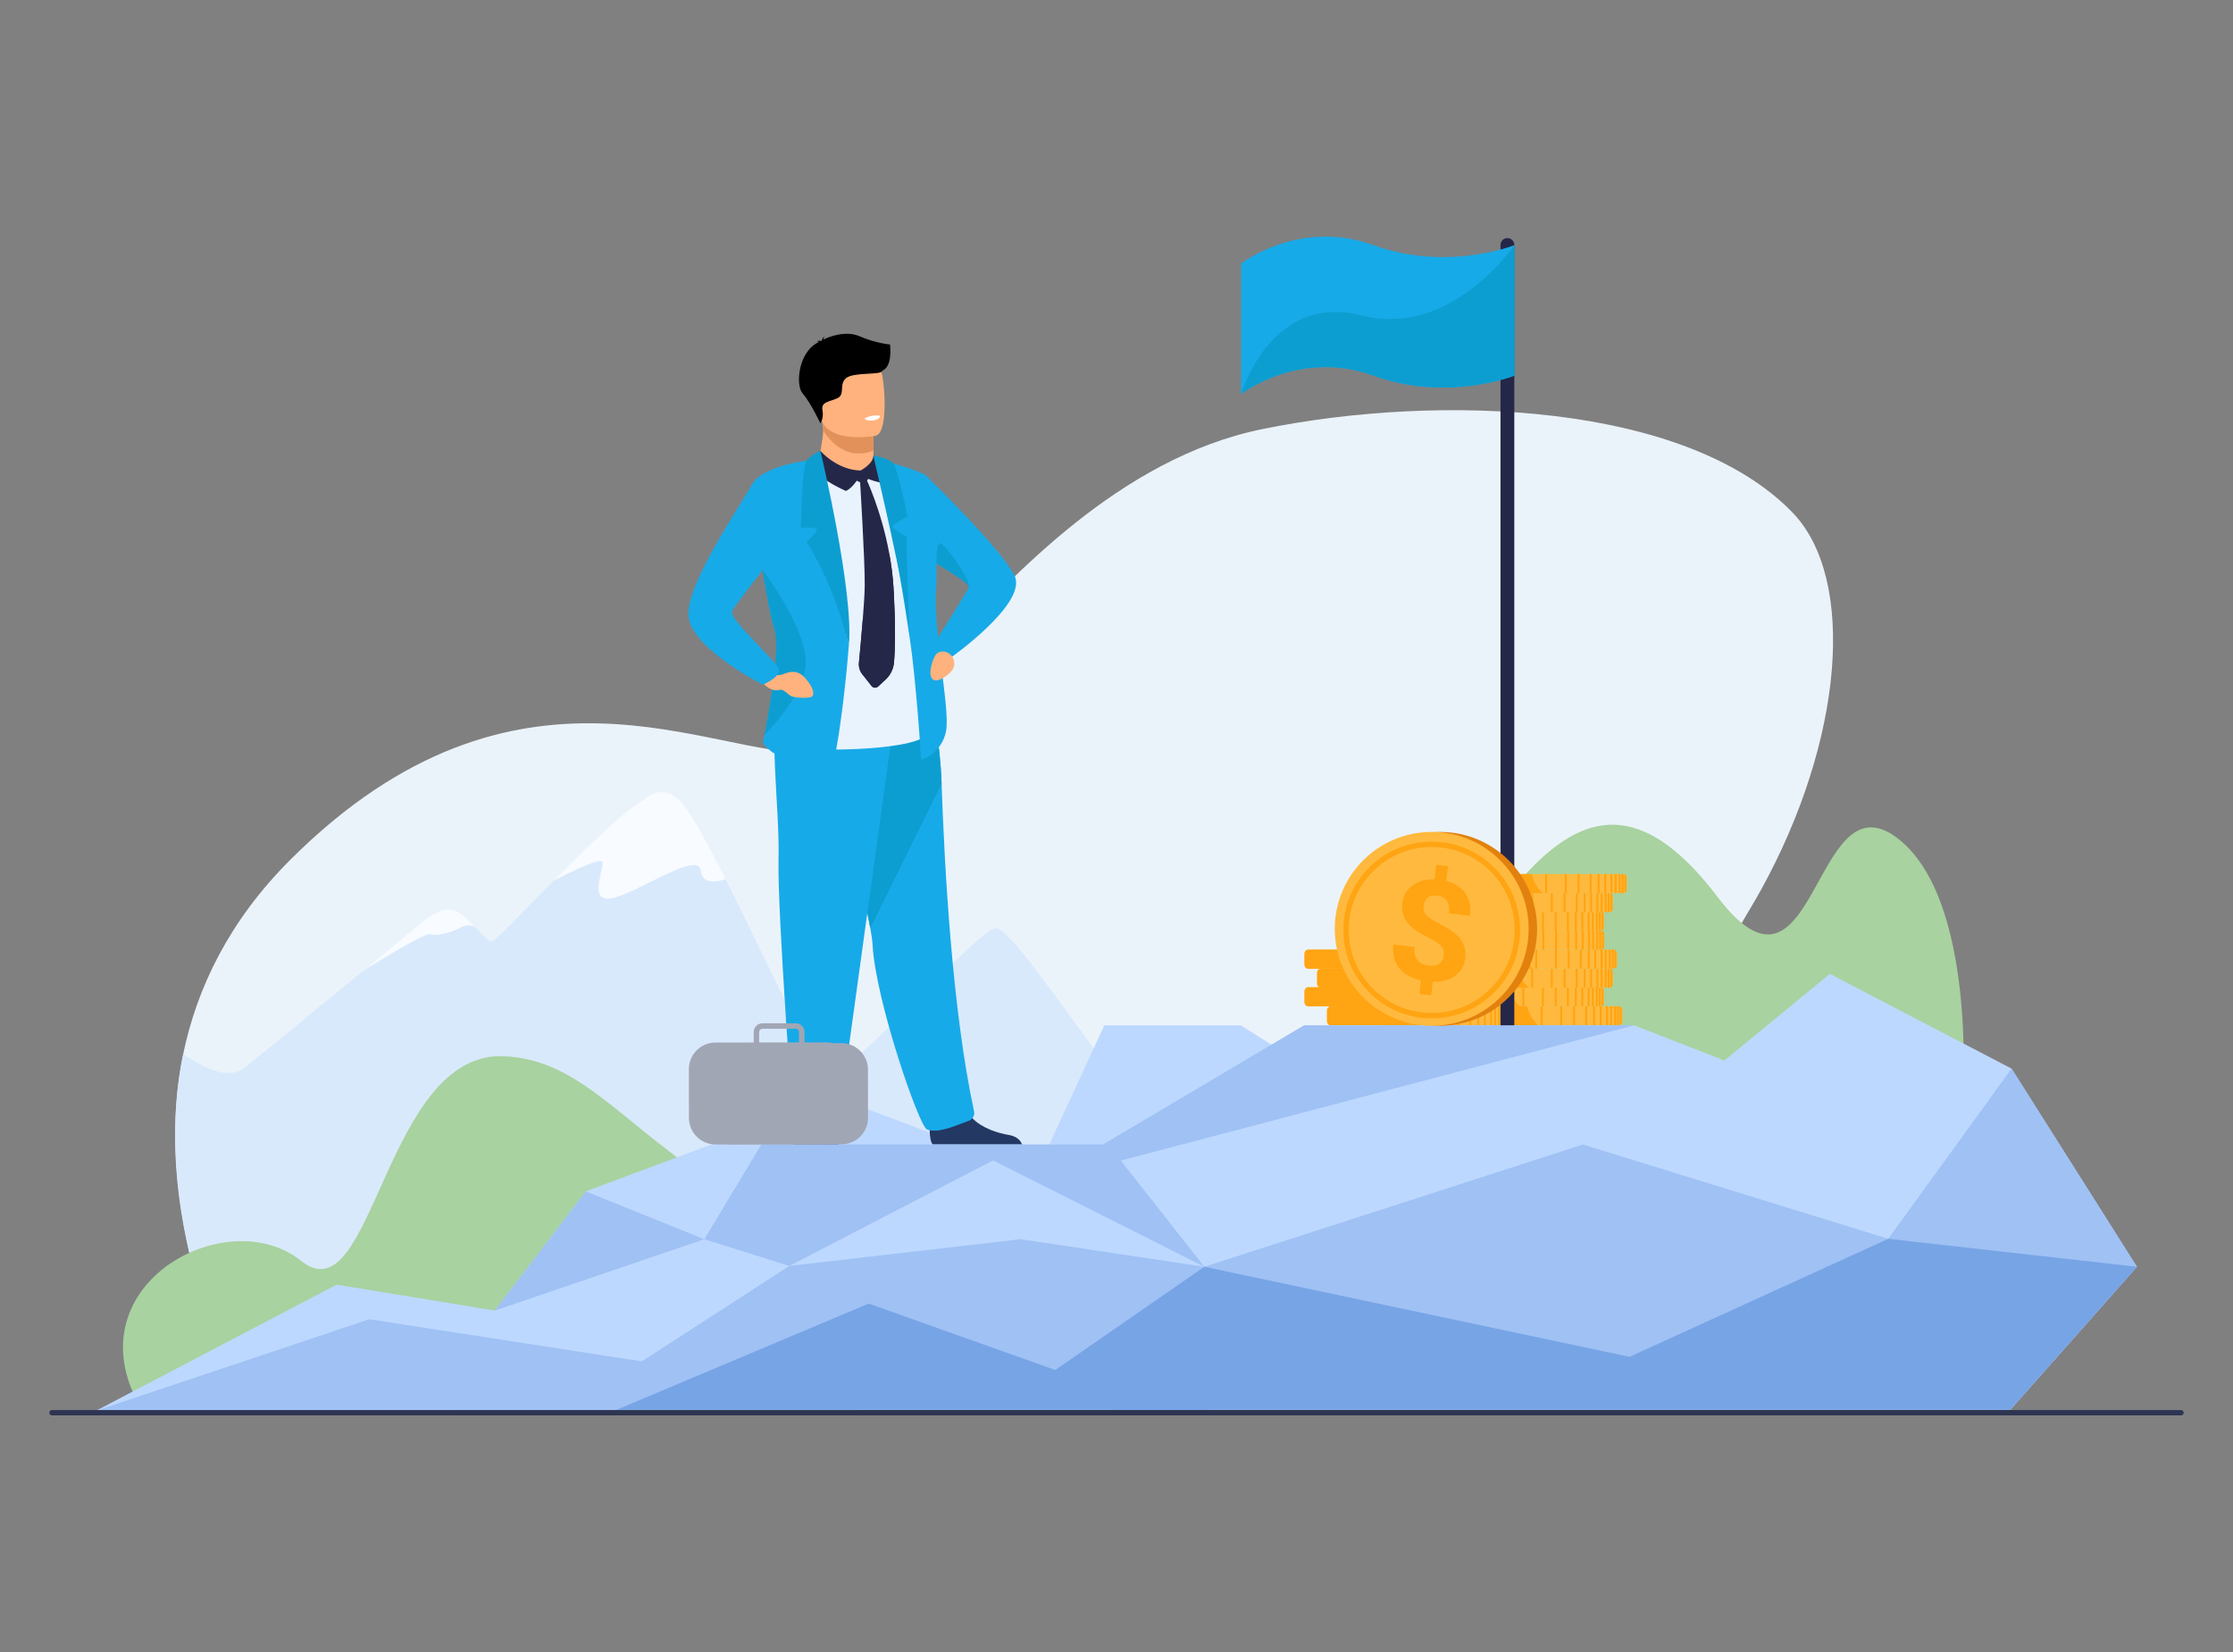 <?xml version="1.0" encoding="UTF-8"?> <!-- Generator: Adobe Illustrator 19.0.0, SVG Export Plug-In . SVG Version: 6.00 Build 0) --> <svg xmlns="http://www.w3.org/2000/svg" xmlns:xlink="http://www.w3.org/1999/xlink" version="1.1" id="Layer_1" x="0px" y="0px" viewBox="0 0 1000 740" style="enable-background:new 0 0 1000 740;" xml:space="preserve"><rect x="0" y="0" width="1000" height="740" fill="#808080" stroke="none"/> <g> <g> <g> <path style="fill:#EBF3FA;" d="M109.21,626.49c-16.97-29.03-39.44-95.43-27.15-154.43c6.1-29.28,20.36-59.42,48.02-87.01 c101.72-101.43,189.21-45.23,233.6-48.05c7.96-0.5,14.94-3.77,21.81-8.95c12.58-9.49,24.76-25.4,41.75-42.48 c25.47-25.6,73.38-80.16,138.03-93.35c79.99-16.32,189.88-11.75,237.42,37.31c28.76,29.67,23.05,101.96-14.24,169.41 c-7.53,13.62-17.85,27.65-20.55,44.66c-2.46,15.47,3.19,26.43,13.32,35.44c22.9,20.38,68.54,30.79,95.13,61.03 c20.88,23.72,23.71,53.18,17.68,84.61c-0.03,0.15-0.06,0.3-0.09,0.46L109.21,626.49z"></path> <path style="fill:#E1EFFF;" d="M854.33,628.08l-174.86-3.63l-132.95-0.42l-4.05-0.01l-9.36-0.03 c-85.48-49.08-111.54-100.55-111.54-100.55c3.06-0.79,221.83-47.44,369.41-37.04c11.83,7.74,26.79,14.38,41.7,22.18 c8.23,4.3,16.45,8.95,24.12,14.33C884.16,542.07,864.96,573.41,854.33,628.08z"></path> <path style="fill:#D9E9FC;" d="M854.68,624.74l-745.47,1.75c0,0-43.49-76.03-27.15-154.43c9.68,6.81,20.66,11.74,27.63,6.12 c8.8-7.08,34-27.77,53.08-43.45l0.01-0.01c13.13-10.79,23.36-19.22,23.36-19.22s10.72-10.67,17.74-7.68 c3.25,1.38,6.4,4.69,9.19,7.71c0.02,0.02,0.03,0.03,0.03,0.03c3.22,3.5,5.93,6.61,7.7,5.92c1.6-0.62,13.37-13.07,27.05-26.9 c14.55-14.71,31.26-30.99,40.19-36.27c0,0,8.31-8.81,17.32,1.28c4.62,5.16,11.72,18.37,19.66,34.24 c18.31,36.61,41.06,87.46,47.96,86.78c9.9-0.97,63.24-62.54,72.59-64.82c9.35-2.28,70.95,100.36,89.11,103.78 c18.15,3.41-4.17-9.81,23.89-1.27c28.06,8.54,73.44,56.35,115.52,47.81c33.68-6.83,110.48-17.57,159.28-29.76 C870.92,555.99,868.28,554.72,854.68,624.74z"></path> <path style="fill:#F8FBFF;" d="M325,393.84c-4.35,1.45-10.41,2.23-11.17-3.82c-1.1-8.82-25.58,8.25-38.23,11.95 c-12.65,3.7-5.5-11.38-5.77-15.65c-0.17-2.61-12.47,3.29-22,8.27c14.55-14.71,31.26-30.99,40.19-36.27c0,0,8.31-8.81,17.32,1.28 C309.96,364.77,317.06,377.97,325,393.84z"></path> <path style="fill:#F8FBFF;" d="M213.05,415.54c-0.28-0.26-2.63-2.25-6.93,0.03c-4.58,2.43-10.63,3.76-13.38,2.91 c-2.75-0.85-29.97,16.26-29.97,16.26l0.01-0.01c13.13-10.79,23.36-19.22,23.36-19.22s10.72-10.67,17.74-7.68 C207.11,409.21,210.27,412.52,213.05,415.54z"></path> </g> <path style="fill:#A8D29F;" d="M891.8,536.36c-6.87-36.28-12.92-42-12.92-42s7.22-92.45-29.9-119.46 c-37.12-27.01-35.9,84.66-79.86,26.8C661.2,259.64,628.94,635.59,448.85,586.51c-158.48-43.19-168.2-110.07-222.51-113.36 c-54.31-3.29-59.12,117.63-91.43,91.67s-98.31,8.52-74.93,59.92l802.95,1.5C862.93,626.24,900.38,581.63,891.8,536.36z"></path> </g> <g> <path style="fill:#FFB93E;" d="M726.6,452.59v4.82c0,0.38-0.12,0.74-0.32,1.04c-0.21,0.31-0.51,0.56-0.87,0.69 c-0.11,0.04-0.22,0.07-0.34,0.1c-0.11,0.02-0.22,0.03-0.33,0.03h-76.71c-0.99,0-1.8-0.78-1.85-1.76c0-0.03,0-0.06,0-0.1v-4.82 c0-0.03,0-0.06,0-0.1c0.05-0.98,0.86-1.76,1.85-1.76h76.71c0.11,0,0.22,0.01,0.33,0.03c0.12,0.02,0.23,0.05,0.34,0.1 c0.36,0.14,0.66,0.38,0.87,0.69C726.48,451.85,726.6,452.21,726.6,452.59z"></path> <path style="fill:#FFA412;" d="M688.93,459.27h-41.1c-0.88,0-1.61-0.78-1.65-1.76c0-0.03,0-0.06,0-0.1v-4.82c0-0.03,0-0.06,0-0.1 c0.04-0.98,0.77-1.76,1.65-1.76h36.05C684.46,453.25,685.8,456.72,688.93,459.27z"></path> <g> <rect x="716.39" y="450.74" style="fill:#FFA412;" width="0.87" height="8.53"></rect> <rect x="713.44" y="450.74" style="fill:#FFA412;" width="0.87" height="8.53"></rect> <rect x="709.9" y="450.74" style="fill:#FFA412;" width="0.87" height="8.53"></rect> <rect x="704.48" y="450.74" style="fill:#FFA412;" width="0.87" height="8.53"></rect> <rect x="698.74" y="450.74" style="fill:#FFA412;" width="0.87" height="8.53"></rect> <rect x="689.95" y="450.74" style="fill:#FFA412;" width="0.87" height="8.53"></rect> <rect x="681.71" y="450.74" style="fill:#FFA412;" width="0.87" height="8.53"></rect> <rect x="674.36" y="450.74" style="fill:#FFA412;" width="0.87" height="8.53"></rect> <rect x="719.2" y="450.74" style="fill:#FFA412;" width="0.87" height="8.53"></rect> <rect x="721.06" y="450.74" style="fill:#FFA412;" width="0.87" height="8.53"></rect> <rect x="722.85" y="450.74" style="fill:#FFA412;" width="0.87" height="8.53"></rect> <path style="fill:#FFA412;" d="M725.07,450.77v8.47c-0.11,0.02-0.22,0.03-0.33,0.03h-0.54v-8.53h0.54 C724.85,450.74,724.96,450.75,725.07,450.77z"></path> <path style="fill:#FFA412;" d="M726.28,451.56v6.89c-0.21,0.31-0.51,0.56-0.87,0.69v-8.28 C725.76,451,726.07,451.25,726.28,451.56z"></path> </g> </g> <g> <path style="fill:#FFB93E;" d="M718.39,444.07v4.82c0,0.38-0.12,0.74-0.32,1.04c-0.21,0.31-0.52,0.56-0.87,0.69 c-0.11,0.04-0.22,0.08-0.34,0.1c-0.11,0.02-0.22,0.03-0.33,0.03h-76.71c-0.99,0-1.8-0.78-1.85-1.76c0-0.03,0-0.06,0-0.1v-4.82 c0-0.03,0-0.06,0-0.1c0.05-0.98,0.86-1.76,1.85-1.76h76.71c0.05,0,0.1,0,0.15,0.01c0.02,0,0.04,0,0.06,0.01 c0.02,0,0.05,0.01,0.07,0.01c0.02,0,0.03,0.01,0.05,0.01c0.12,0.02,0.23,0.05,0.34,0.1c0.02,0.01,0.03,0.01,0.05,0.02 c0.02,0.01,0.03,0.01,0.05,0.02c0.03,0.01,0.06,0.03,0.09,0.05c0.02,0.01,0.04,0.02,0.05,0.03c0.02,0.01,0.03,0.02,0.05,0.03 c0.03,0.02,0.06,0.04,0.09,0.06c0.03,0.02,0.06,0.05,0.1,0.07c0.02,0.02,0.05,0.04,0.07,0.06c0,0,0,0,0,0 c0.02,0.01,0.03,0.03,0.05,0.04c0.05,0.04,0.09,0.09,0.13,0.14c0.01,0.01,0.03,0.03,0.04,0.04c0.01,0.01,0.02,0.03,0.04,0.05 c0.02,0.03,0.05,0.06,0.07,0.09C718.28,443.33,718.39,443.68,718.39,444.07z"></path> <path style="fill:#FFA412;" d="M680.73,450.74h-41.1c-0.88,0-1.61-0.78-1.65-1.76c0-0.03,0-0.06,0-0.1v-4.82c0-0.03,0-0.06,0-0.1 c0.04-0.98,0.77-1.76,1.65-1.76h36.05c0.02,0.07,0.03,0.14,0.05,0.21C676.33,444.91,677.68,448.26,680.73,450.74z"></path> <g> <rect x="708.19" y="442.21" style="fill:#FFA412;" width="0.87" height="8.53"></rect> <rect x="705.24" y="442.21" style="fill:#FFA412;" width="0.87" height="8.53"></rect> <rect x="701.7" y="442.21" style="fill:#FFA412;" width="0.87" height="8.53"></rect> <rect x="696.27" y="442.21" style="fill:#FFA412;" width="0.87" height="8.53"></rect> <rect x="690.54" y="442.21" style="fill:#FFA412;" width="0.87" height="8.53"></rect> <rect x="681.74" y="442.21" style="fill:#FFA412;" width="0.87" height="8.53"></rect> <rect x="673.51" y="442.21" style="fill:#FFA412;" width="0.87" height="8.53"></rect> <rect x="666.16" y="442.21" style="fill:#FFA412;" width="0.87" height="8.53"></rect> <rect x="711" y="442.21" style="fill:#FFA412;" width="0.87" height="8.53"></rect> <rect x="712.85" y="442.21" style="fill:#FFA412;" width="0.87" height="8.53"></rect> <rect x="714.65" y="442.21" style="fill:#FFA412;" width="0.87" height="8.53"></rect> <path style="fill:#FFA412;" d="M716.87,442.24v8.47c-0.11,0.02-0.22,0.03-0.33,0.03h-0.54v-8.53h0.54 C716.65,442.21,716.76,442.22,716.87,442.24z"></path> <path style="fill:#FFA412;" d="M718.08,443.03v6.89c-0.21,0.31-0.52,0.56-0.87,0.69v-8.28 C717.56,442.47,717.87,442.72,718.08,443.03z"></path> </g> </g> <g> <path style="fill:#FFB93E;" d="M722.36,435.75v4.82c0,0.38-0.12,0.74-0.32,1.04c-0.21,0.31-0.52,0.56-0.87,0.69 c-0.11,0.04-0.22,0.08-0.34,0.1c-0.11,0.02-0.22,0.03-0.33,0.03h-76.71c-0.31,0-0.6-0.08-0.86-0.21 c-0.54-0.28-0.93-0.83-0.99-1.47c0-0.03-0.01-0.06-0.01-0.08c0-0.03,0-0.06,0-0.1v-4.82c0-0.03,0-0.06,0-0.1 c0.05-0.98,0.86-1.76,1.85-1.76h76.71c0.11,0,0.22,0.01,0.33,0.03c0.12,0.02,0.23,0.05,0.34,0.1c0.36,0.14,0.66,0.38,0.87,0.69 C722.24,435.01,722.36,435.36,722.36,435.75z"></path> <path style="fill:#FFA412;" d="M684.69,442.42h-41.1c-0.27,0-0.53-0.08-0.76-0.21c-0.49-0.28-0.83-0.83-0.89-1.47 c0-0.03-0.01-0.06-0.01-0.08c0-0.03,0-0.06,0-0.1v-4.82c0-0.03,0-0.06,0-0.1c0.04-0.98,0.77-1.76,1.65-1.76h36.05 c0.56,2.44,1.84,5.79,4.79,8.32C684.52,442.28,684.6,442.35,684.69,442.42z"></path> <g> <rect x="712.15" y="433.89" style="fill:#FFA412;" width="0.87" height="8.53"></rect> <rect x="709.2" y="433.89" style="fill:#FFA412;" width="0.87" height="8.53"></rect> <rect x="705.66" y="433.89" style="fill:#FFA412;" width="0.87" height="8.53"></rect> <rect x="700.24" y="433.89" style="fill:#FFA412;" width="0.87" height="8.53"></rect> <rect x="694.5" y="433.89" style="fill:#FFA412;" width="0.87" height="8.53"></rect> <rect x="685.71" y="433.89" style="fill:#FFA412;" width="0.87" height="8.53"></rect> <rect x="677.47" y="433.89" style="fill:#FFA412;" width="0.87" height="8.53"></rect> <rect x="670.12" y="433.89" style="fill:#FFA412;" width="0.87" height="8.53"></rect> <rect x="714.96" y="433.89" style="fill:#FFA412;" width="0.87" height="8.53"></rect> <rect x="716.82" y="433.89" style="fill:#FFA412;" width="0.87" height="8.53"></rect> <rect x="718.61" y="433.89" style="fill:#FFA412;" width="0.87" height="8.53"></rect> <path style="fill:#FFA412;" d="M720.83,433.92v8.47c-0.11,0.02-0.22,0.03-0.33,0.03h-0.54v-8.53h0.54 C720.61,433.89,720.72,433.9,720.83,433.92z"></path> <path style="fill:#FFA412;" d="M722.04,434.71v6.89c-0.21,0.31-0.51,0.56-0.87,0.69v-8.28 C721.53,434.15,721.83,434.4,722.04,434.71z"></path> </g> </g> <g> <path style="fill:#FFB93E;" d="M724.2,427.22v4.82c0,0.38-0.12,0.74-0.32,1.04c-0.21,0.31-0.51,0.56-0.87,0.69 c-0.11,0.04-0.22,0.08-0.34,0.1c-0.11,0.02-0.22,0.03-0.33,0.03h-76.71c-0.99,0-1.8-0.78-1.85-1.76c0-0.03,0-0.06,0-0.1v-4.82 c0-0.03,0-0.06,0-0.1c0.05-0.9,0.75-1.64,1.63-1.75c0.07-0.01,0.14-0.01,0.22-0.01h76.71c0.11,0,0.22,0.01,0.33,0.03 c0.12,0.02,0.23,0.05,0.34,0.1c0.36,0.14,0.66,0.38,0.87,0.69C724.08,426.48,724.2,426.84,724.2,427.22z"></path> <path style="fill:#FFA412;" d="M686.53,433.89h-41.1c-0.88,0-1.61-0.78-1.65-1.76c0-0.03,0-0.06,0-0.1v-4.82c0-0.03,0-0.06,0-0.1 c0.04-0.9,0.67-1.64,1.46-1.75c0.06-0.01,0.13-0.01,0.2-0.01h36.05c0,0,0,0.01,0,0.01C682.06,427.89,683.4,431.35,686.53,433.89z"></path> <g> <rect x="713.99" y="425.36" style="fill:#FFA412;" width="0.87" height="8.53"></rect> <rect x="711.04" y="425.36" style="fill:#FFA412;" width="0.87" height="8.53"></rect> <rect x="707.5" y="425.36" style="fill:#FFA412;" width="0.87" height="8.53"></rect> <rect x="702.07" y="425.36" style="fill:#FFA412;" width="0.87" height="8.53"></rect> <rect x="696.34" y="425.36" style="fill:#FFA412;" width="0.87" height="8.53"></rect> <rect x="687.54" y="425.36" style="fill:#FFA412;" width="0.87" height="8.53"></rect> <rect x="679.31" y="425.36" style="fill:#FFA412;" width="0.87" height="8.53"></rect> <rect x="671.96" y="425.36" style="fill:#FFA412;" width="0.87" height="8.53"></rect> <rect x="716.8" y="425.36" style="fill:#FFA412;" width="0.87" height="8.53"></rect> <rect x="718.65" y="425.36" style="fill:#FFA412;" width="0.87" height="8.53"></rect> <rect x="720.45" y="425.36" style="fill:#FFA412;" width="0.87" height="8.53"></rect> <path style="fill:#FFA412;" d="M722.67,425.39v8.47c-0.11,0.02-0.22,0.03-0.33,0.03h-0.54v-8.53h0.54 C722.45,425.36,722.56,425.37,722.67,425.39z"></path> <path style="fill:#FFA412;" d="M723.88,426.18v6.89c-0.21,0.31-0.51,0.56-0.87,0.69v-8.28 C723.36,425.63,723.67,425.87,723.88,426.18z"></path> </g> </g> <g> <path style="fill:#FFB93E;" d="M718.56,418.71v4.82c0,0.38-0.12,0.74-0.32,1.04c-0.21,0.31-0.51,0.56-0.87,0.69 c-0.11,0.04-0.22,0.08-0.34,0.1c-0.04,0.01-0.07,0.01-0.11,0.02c-0.02,0-0.04,0-0.06,0.01c-0.02,0-0.04,0-0.06,0 c-0.03,0-0.07,0-0.1,0h-76.71c-0.99,0-1.8-0.78-1.85-1.76c0-0.03,0-0.06,0-0.1v-4.82c0-0.03,0-0.06,0-0.1c0-0.03,0-0.05,0.01-0.08 c0.07-0.79,0.64-1.43,1.39-1.63c0.02-0.01,0.04-0.01,0.06-0.01c0.13-0.03,0.26-0.04,0.4-0.04h76.71c0.06,0,0.11,0,0.17,0.01 c0.02,0,0.05,0.01,0.07,0.01h0c0.03,0,0.06,0.01,0.09,0.01c0.12,0.02,0.23,0.05,0.34,0.1c0.36,0.14,0.66,0.38,0.87,0.69 C718.44,417.97,718.56,418.32,718.56,418.71z"></path> <path style="fill:#FFA412;" d="M680.89,425.38h-41.1c-0.88,0-1.61-0.78-1.66-1.76c0-0.03,0-0.06,0-0.1v-4.82c0-0.03,0-0.06,0-0.1 c0-0.03,0-0.05,0.01-0.08c0.07-0.8,0.6-1.46,1.29-1.64c0.02-0.01,0.05-0.01,0.07-0.02c0.1-0.02,0.19-0.03,0.29-0.03h36.05 c0,0.02,0.01,0.04,0.01,0.06c0.58,2.5,1.92,5.93,5.02,8.45C680.88,425.37,680.88,425.37,680.89,425.38z"></path> <g> <rect x="708.35" y="416.85" style="fill:#FFA412;" width="0.87" height="8.53"></rect> <rect x="705.4" y="416.85" style="fill:#FFA412;" width="0.87" height="8.53"></rect> <rect x="701.86" y="416.85" style="fill:#FFA412;" width="0.87" height="8.53"></rect> <rect x="696.43" y="416.85" style="fill:#FFA412;" width="0.87" height="8.53"></rect> <rect x="690.7" y="416.85" style="fill:#FFA412;" width="0.87" height="8.53"></rect> <rect x="681.9" y="416.85" style="fill:#FFA412;" width="0.87" height="8.53"></rect> <rect x="673.67" y="416.85" style="fill:#FFA412;" width="0.87" height="8.53"></rect> <rect x="666.32" y="416.85" style="fill:#FFA412;" width="0.87" height="8.53"></rect> <rect x="711.16" y="416.85" style="fill:#FFA412;" width="0.87" height="8.53"></rect> <rect x="713.01" y="416.85" style="fill:#FFA412;" width="0.87" height="8.53"></rect> <rect x="714.81" y="416.85" style="fill:#FFA412;" width="0.87" height="8.53"></rect> <path style="fill:#FFA412;" d="M717.03,416.88v8.47c-0.11,0.02-0.22,0.03-0.33,0.03h-0.54v-8.53h0.54 C716.81,416.85,716.92,416.86,717.03,416.88z"></path> <path style="fill:#FFA412;" d="M718.24,417.67v6.89c-0.21,0.31-0.51,0.56-0.87,0.69v-8.28 C717.72,417.11,718.03,417.36,718.24,417.67z"></path> </g> </g> <g> <path style="fill:#FFB93E;" d="M718.39,410.24v4.82c0,0.38-0.12,0.74-0.32,1.04c-0.21,0.31-0.52,0.56-0.87,0.69 c-0.09,0.03-0.17,0.06-0.26,0.08h0c-0.02,0.01-0.05,0.01-0.07,0.02c-0.11,0.02-0.22,0.03-0.33,0.03h-76.71 c-0.08,0-0.16-0.01-0.24-0.02c-0.03,0-0.06-0.01-0.09-0.01c-0.83-0.15-1.48-0.86-1.52-1.73c0-0.03,0-0.06,0-0.1v-4.82 c0-0.03,0-0.06,0-0.1c0.05-0.98,0.86-1.76,1.85-1.76h76.71c0.05,0,0.1,0,0.15,0.01c0.02,0,0.04,0,0.06,0.01 c0.02,0,0.05,0.01,0.07,0.01c0.02,0,0.03,0.01,0.05,0.01c0.12,0.02,0.23,0.05,0.34,0.1c0.02,0.01,0.03,0.01,0.05,0.02 c0.02,0.01,0.03,0.01,0.05,0.02c0.03,0.01,0.06,0.03,0.09,0.04c0.03,0.02,0.07,0.04,0.1,0.06c0.03,0.02,0.06,0.04,0.09,0.06 c0.03,0.02,0.06,0.05,0.1,0.07c0.02,0.02,0.05,0.04,0.07,0.06c0,0,0,0,0,0c0.02,0.01,0.03,0.03,0.05,0.04 c0.05,0.04,0.09,0.09,0.13,0.14c0.01,0.01,0.03,0.03,0.04,0.04c0.01,0.02,0.02,0.03,0.04,0.05c0.02,0.03,0.05,0.06,0.07,0.09 C718.28,409.5,718.39,409.85,718.39,410.24z"></path> <path style="fill:#FFA412;" d="M680.73,416.91h-41.1c-0.03,0-0.07,0-0.1,0c-0.04,0-0.07-0.01-0.11-0.01 c-0.79-0.11-1.41-0.85-1.45-1.75c0-0.03,0-0.06,0-0.1v-4.82c0-0.03,0-0.06,0-0.1c0.04-0.98,0.77-1.76,1.65-1.76h36.05 c0.02,0.07,0.03,0.14,0.05,0.21c0.6,2.47,1.93,5.79,4.92,8.26C680.68,416.87,680.7,416.89,680.73,416.91z"></path> <g> <rect x="708.19" y="408.38" style="fill:#FFA412;" width="0.87" height="8.53"></rect> <rect x="705.24" y="408.38" style="fill:#FFA412;" width="0.87" height="8.53"></rect> <rect x="701.7" y="408.38" style="fill:#FFA412;" width="0.87" height="8.53"></rect> <rect x="696.27" y="408.38" style="fill:#FFA412;" width="0.87" height="8.53"></rect> <rect x="690.54" y="408.38" style="fill:#FFA412;" width="0.87" height="8.53"></rect> <rect x="681.74" y="408.38" style="fill:#FFA412;" width="0.87" height="8.53"></rect> <rect x="673.51" y="408.38" style="fill:#FFA412;" width="0.87" height="8.53"></rect> <rect x="666.16" y="408.38" style="fill:#FFA412;" width="0.87" height="8.53"></rect> <rect x="711" y="408.38" style="fill:#FFA412;" width="0.87" height="8.53"></rect> <rect x="712.85" y="408.38" style="fill:#FFA412;" width="0.87" height="8.53"></rect> <rect x="714.65" y="408.38" style="fill:#FFA412;" width="0.87" height="8.53"></rect> <path style="fill:#FFA412;" d="M716.87,408.41v8.47c-0.11,0.02-0.22,0.03-0.33,0.03h-0.54v-8.53h0.54 C716.65,408.38,716.76,408.39,716.87,408.41z"></path> <path style="fill:#FFA412;" d="M718.08,409.2v6.89c-0.21,0.31-0.52,0.56-0.87,0.69v-8.28 C717.56,408.64,717.87,408.89,718.08,409.2z"></path> </g> </g> <g> <path style="fill:#FFB93E;" d="M722.36,401.92v4.82c0,0.38-0.12,0.74-0.32,1.04c-0.21,0.31-0.52,0.56-0.87,0.69 c-0.11,0.04-0.22,0.07-0.34,0.1c-0.11,0.02-0.22,0.03-0.33,0.03h-76.71c-0.31,0-0.6-0.08-0.86-0.21 c-0.54-0.28-0.93-0.83-0.99-1.47c0-0.03-0.01-0.06-0.01-0.08c0-0.03,0-0.06,0-0.1v-4.82c0-0.03,0-0.06,0-0.1 c0.05-0.98,0.86-1.76,1.85-1.76h76.71c0.11,0,0.22,0.01,0.33,0.03c0.12,0.02,0.23,0.05,0.34,0.1c0.36,0.14,0.66,0.38,0.87,0.69 C722.24,401.18,722.36,401.54,722.36,401.92z"></path> <path style="fill:#FFA412;" d="M684.69,408.59h-41.1c-0.27,0-0.53-0.08-0.76-0.21c-0.49-0.28-0.83-0.83-0.89-1.47 c0-0.03-0.01-0.06-0.01-0.08c0-0.03,0-0.06,0-0.1v-4.82c0-0.03,0-0.06,0-0.1c0.04-0.98,0.77-1.76,1.65-1.76h36.05 c0.56,2.44,1.84,5.79,4.79,8.32C684.52,408.45,684.6,408.52,684.69,408.59z"></path> <g> <rect x="712.15" y="400.06" style="fill:#FFA412;" width="0.87" height="8.53"></rect> <rect x="709.2" y="400.06" style="fill:#FFA412;" width="0.87" height="8.53"></rect> <rect x="705.66" y="400.06" style="fill:#FFA412;" width="0.87" height="8.53"></rect> <rect x="700.24" y="400.06" style="fill:#FFA412;" width="0.87" height="8.53"></rect> <rect x="694.5" y="400.06" style="fill:#FFA412;" width="0.87" height="8.53"></rect> <rect x="685.71" y="400.06" style="fill:#FFA412;" width="0.87" height="8.53"></rect> <rect x="677.47" y="400.06" style="fill:#FFA412;" width="0.87" height="8.53"></rect> <rect x="670.12" y="400.06" style="fill:#FFA412;" width="0.87" height="8.53"></rect> <rect x="714.96" y="400.06" style="fill:#FFA412;" width="0.87" height="8.53"></rect> <rect x="716.82" y="400.06" style="fill:#FFA412;" width="0.87" height="8.53"></rect> <rect x="718.61" y="400.06" style="fill:#FFA412;" width="0.87" height="8.53"></rect> <path style="fill:#FFA412;" d="M720.83,400.09v8.47c-0.11,0.02-0.22,0.03-0.33,0.03h-0.54v-8.53h0.54 C720.61,400.06,720.72,400.07,720.83,400.09z"></path> <path style="fill:#FFA412;" d="M722.04,400.88v6.89c-0.21,0.31-0.51,0.56-0.87,0.69v-8.28 C721.53,400.33,721.83,400.57,722.04,400.88z"></path> </g> </g> <g> <path style="fill:#FFB93E;" d="M728.63,393.39v4.82c0,0.38-0.12,0.74-0.32,1.04c-0.21,0.31-0.51,0.56-0.87,0.69 c-0.11,0.04-0.22,0.07-0.34,0.1c-0.11,0.02-0.22,0.03-0.33,0.03h-76.71c-0.99,0-1.8-0.78-1.85-1.76c0-0.03,0-0.06,0-0.1v-4.82 c0-0.03,0-0.06,0-0.1c0.05-0.9,0.75-1.64,1.63-1.75c0.07-0.01,0.15-0.01,0.22-0.01h76.71c0.11,0,0.22,0.01,0.33,0.03 c0.12,0.02,0.23,0.05,0.34,0.1c0.36,0.14,0.66,0.38,0.87,0.69C728.51,392.65,728.63,393.01,728.63,393.39z"></path> <path style="fill:#FFA412;" d="M690.96,400.06h-41.1c-0.88,0-1.61-0.78-1.65-1.76c0-0.03,0-0.06,0-0.1v-4.82c0-0.03,0-0.06,0-0.1 c0.04-0.9,0.67-1.64,1.46-1.75c0.06-0.01,0.13-0.01,0.2-0.01h36.05c0,0,0,0.01,0,0.01C686.49,394.06,687.83,397.52,690.96,400.06z "></path> <g> <rect x="718.42" y="391.54" style="fill:#FFA412;" width="0.87" height="8.53"></rect> <rect x="715.47" y="391.54" style="fill:#FFA412;" width="0.87" height="8.53"></rect> <rect x="711.93" y="391.54" style="fill:#FFA412;" width="0.87" height="8.53"></rect> <rect x="706.51" y="391.54" style="fill:#FFA412;" width="0.87" height="8.53"></rect> <rect x="700.77" y="391.54" style="fill:#FFA412;" width="0.87" height="8.53"></rect> <rect x="691.98" y="391.54" style="fill:#FFA412;" width="0.87" height="8.53"></rect> <rect x="683.74" y="391.54" style="fill:#FFA412;" width="0.87" height="8.53"></rect> <rect x="676.39" y="391.54" style="fill:#FFA412;" width="0.87" height="8.53"></rect> <rect x="721.23" y="391.54" style="fill:#FFA412;" width="0.87" height="8.53"></rect> <rect x="723.09" y="391.54" style="fill:#FFA412;" width="0.87" height="8.53"></rect> <rect x="724.88" y="391.54" style="fill:#FFA412;" width="0.87" height="8.53"></rect> <path style="fill:#FFA412;" d="M727.1,391.57v8.47c-0.11,0.02-0.22,0.03-0.33,0.03h-0.55v-8.53h0.55 C726.88,391.54,726.99,391.55,727.1,391.57z"></path> <path style="fill:#FFA412;" d="M728.31,392.36v6.89c-0.21,0.31-0.51,0.56-0.87,0.69v-8.28 C727.79,391.8,728.1,392.04,728.31,392.36z"></path> </g> </g> <g> <path style="fill:#FFB93E;" d="M674.7,452.62v4.82c0,0.38-0.12,0.74-0.32,1.04c-0.21,0.31-0.51,0.56-0.87,0.69 c-0.11,0.04-0.22,0.07-0.34,0.1c-0.11,0.02-0.22,0.03-0.33,0.03h-76.71c-0.99,0-1.8-0.78-1.85-1.76c0-0.03,0-0.06,0-0.1v-4.82 c0-0.03,0-0.06,0-0.1c0.05-0.9,0.75-1.64,1.63-1.75c0.07-0.01,0.15-0.01,0.22-0.01h76.71c0.11,0,0.22,0.01,0.33,0.03 c0.12,0.02,0.23,0.05,0.34,0.1c0.36,0.14,0.66,0.38,0.87,0.69C674.58,451.88,674.7,452.23,674.7,452.62z"></path> <path style="fill:#FFA412;" d="M637.03,459.29h-41.1c-0.88,0-1.61-0.78-1.65-1.76c0-0.03,0-0.06,0-0.1v-4.82c0-0.03,0-0.06,0-0.1 c0.04-0.9,0.67-1.64,1.46-1.75c0.06-0.01,0.13-0.01,0.2-0.01h36.05c0,0,0,0.01,0,0.01C632.56,453.28,633.9,456.75,637.03,459.29z"></path> <g> <rect x="664.49" y="450.76" style="fill:#FFA412;" width="0.87" height="8.53"></rect> <rect x="661.54" y="450.76" style="fill:#FFA412;" width="0.87" height="8.53"></rect> <rect x="658" y="450.76" style="fill:#FFA412;" width="0.87" height="8.53"></rect> <rect x="652.57" y="450.76" style="fill:#FFA412;" width="0.87" height="8.53"></rect> <rect x="646.84" y="450.76" style="fill:#FFA412;" width="0.87" height="8.53"></rect> <rect x="638.04" y="450.76" style="fill:#FFA412;" width="0.87" height="8.53"></rect> <rect x="629.81" y="450.76" style="fill:#FFA412;" width="0.87" height="8.53"></rect> <rect x="622.46" y="450.76" style="fill:#FFA412;" width="0.87" height="8.53"></rect> <rect x="667.3" y="450.76" style="fill:#FFA412;" width="0.87" height="8.53"></rect> <rect x="669.15" y="450.76" style="fill:#FFA412;" width="0.87" height="8.53"></rect> <rect x="670.95" y="450.76" style="fill:#FFA412;" width="0.87" height="8.53"></rect> <path style="fill:#FFA412;" d="M673.17,450.79v8.47c-0.11,0.02-0.22,0.03-0.33,0.03h-0.55v-8.53h0.55 C672.95,450.76,673.06,450.77,673.17,450.79z"></path> <path style="fill:#FFA412;" d="M674.38,451.58v6.89c-0.21,0.31-0.51,0.56-0.87,0.69v-8.28 C673.86,451.02,674.17,451.27,674.38,451.58z"></path> </g> </g> <g> <path style="fill:#FFB93E;" d="M664.62,444.1v4.82c0,0.38-0.12,0.74-0.32,1.04c-0.21,0.31-0.52,0.56-0.87,0.69 c-0.11,0.04-0.22,0.07-0.34,0.1c-0.04,0.01-0.07,0.01-0.11,0.02c-0.03,0-0.06,0.01-0.09,0.01c-0.01,0-0.03,0-0.04,0 c-0.03,0-0.06,0-0.09,0h-76.71c-0.99,0-1.8-0.78-1.85-1.76c0-0.03,0-0.06,0-0.1v-4.82c0-0.03,0-0.06,0-0.1 c0.05-0.98,0.86-1.76,1.85-1.76h76.71c0.03,0,0.07,0,0.1,0c0.08,0,0.15,0.01,0.23,0.03c0.12,0.02,0.23,0.05,0.34,0.1 c0.06,0.02,0.11,0.05,0.16,0.07c0.03,0.02,0.06,0.03,0.1,0.05c0,0,0.01,0,0.01,0.01c0.03,0.02,0.06,0.04,0.09,0.06 c0.01,0,0.01,0.01,0.02,0.01c0.03,0.02,0.06,0.04,0.08,0.06c0.07,0.05,0.13,0.1,0.18,0.16c0.02,0.02,0.04,0.04,0.05,0.05 c0,0,0.01,0.01,0.01,0.01c0.01,0.01,0.02,0.02,0.03,0.03c0,0,0,0.01,0.01,0.01c0.02,0.02,0.04,0.04,0.05,0.07 c0.03,0.03,0.05,0.07,0.07,0.1C664.51,443.36,664.62,443.72,664.62,444.1z"></path> <path style="fill:#FFA412;" d="M626.96,450.77h-41.1c-0.88,0-1.61-0.78-1.65-1.76c0-0.03,0-0.06,0-0.1v-4.82c0-0.03,0-0.06,0-0.1 c0.04-0.98,0.77-1.76,1.65-1.76h36.05c0.01,0.06,0.03,0.13,0.05,0.2c0.6,2.49,1.95,5.84,4.98,8.32 C626.94,450.76,626.95,450.77,626.96,450.77z"></path> <g> <rect x="654.42" y="442.25" style="fill:#FFA412;" width="0.87" height="8.53"></rect> <rect x="651.47" y="442.25" style="fill:#FFA412;" width="0.87" height="8.53"></rect> <rect x="647.93" y="442.25" style="fill:#FFA412;" width="0.87" height="8.53"></rect> <rect x="642.5" y="442.25" style="fill:#FFA412;" width="0.87" height="8.53"></rect> <rect x="636.77" y="442.25" style="fill:#FFA412;" width="0.87" height="8.53"></rect> <rect x="627.97" y="442.25" style="fill:#FFA412;" width="0.87" height="8.53"></rect> <rect x="619.74" y="442.25" style="fill:#FFA412;" width="0.87" height="8.53"></rect> <rect x="612.39" y="442.25" style="fill:#FFA412;" width="0.87" height="8.53"></rect> <rect x="657.23" y="442.25" style="fill:#FFA412;" width="0.87" height="8.53"></rect> <rect x="659.08" y="442.25" style="fill:#FFA412;" width="0.87" height="8.53"></rect> <rect x="660.88" y="442.25" style="fill:#FFA412;" width="0.87" height="8.53"></rect> <path style="fill:#FFA412;" d="M663.1,442.27v8.47c-0.11,0.02-0.22,0.03-0.33,0.03h-0.54v-8.53h0.54 C662.88,442.24,662.99,442.26,663.1,442.27z"></path> <path style="fill:#FFA412;" d="M664.31,443.07v6.89c-0.21,0.31-0.52,0.56-0.87,0.69v-8.28 C663.79,442.51,664.09,442.75,664.31,443.07z"></path> </g> </g> <g> <path style="fill:#FFB93E;" d="M670.26,435.77v4.82c0,0.38-0.12,0.74-0.32,1.04c-0.21,0.31-0.52,0.56-0.87,0.69 c-0.11,0.04-0.22,0.08-0.34,0.1c-0.11,0.02-0.22,0.03-0.33,0.03H591.7c-0.3,0-0.58-0.07-0.83-0.2c-0.56-0.28-0.96-0.84-1.02-1.49 c0-0.02,0-0.05-0.01-0.08c0-0.03,0-0.06,0-0.1v-4.82c0-0.03,0-0.06,0-0.1c0.05-0.9,0.75-1.64,1.63-1.75 c0.07-0.01,0.14-0.01,0.22-0.01h76.71c0.11,0,0.22,0.01,0.33,0.03c0.12,0.02,0.23,0.05,0.34,0.1c0.36,0.14,0.66,0.38,0.87,0.69 C670.15,435.03,670.26,435.39,670.26,435.77z"></path> <path style="fill:#FFA412;" d="M632.6,442.44h-41.1c-0.27,0-0.52-0.07-0.74-0.2c-0.5-0.28-0.86-0.84-0.91-1.49 c0-0.02,0-0.05-0.01-0.08c0-0.03,0-0.06,0-0.1v-4.82c0-0.03,0-0.06,0-0.1c0.04-0.9,0.67-1.64,1.46-1.75 c0.06-0.01,0.13-0.01,0.2-0.01h36.05c0,0,0,0.01,0,0.01c0.56,2.44,1.85,5.8,4.81,8.32C632.44,442.31,632.52,442.38,632.6,442.44z"></path> <g> <rect x="660.06" y="433.91" style="fill:#FFA412;" width="0.87" height="8.53"></rect> <rect x="657.11" y="433.91" style="fill:#FFA412;" width="0.87" height="8.53"></rect> <rect x="653.57" y="433.91" style="fill:#FFA412;" width="0.87" height="8.53"></rect> <rect x="648.14" y="433.91" style="fill:#FFA412;" width="0.87" height="8.53"></rect> <rect x="642.41" y="433.91" style="fill:#FFA412;" width="0.87" height="8.53"></rect> <rect x="633.61" y="433.91" style="fill:#FFA412;" width="0.87" height="8.53"></rect> <rect x="625.38" y="433.91" style="fill:#FFA412;" width="0.87" height="8.53"></rect> <rect x="618.03" y="433.91" style="fill:#FFA412;" width="0.87" height="8.53"></rect> <rect x="662.87" y="433.91" style="fill:#FFA412;" width="0.87" height="8.53"></rect> <rect x="664.72" y="433.91" style="fill:#FFA412;" width="0.87" height="8.53"></rect> <rect x="666.52" y="433.91" style="fill:#FFA412;" width="0.87" height="8.53"></rect> <path style="fill:#FFA412;" d="M668.74,433.94v8.47c-0.11,0.02-0.22,0.03-0.33,0.03h-0.54v-8.53h0.54 C668.52,433.91,668.63,433.92,668.74,433.94z"></path> <path style="fill:#FFA412;" d="M669.95,434.73v6.89c-0.21,0.31-0.52,0.56-0.87,0.69v-8.28 C669.43,434.18,669.73,434.42,669.95,434.73z"></path> </g> </g> <g> <path style="fill:#FFB93E;" d="M664.62,427.26v4.82c0,0.38-0.12,0.74-0.32,1.04c-0.21,0.31-0.52,0.56-0.87,0.69 c-0.11,0.04-0.22,0.07-0.34,0.1c-0.04,0.01-0.07,0.01-0.11,0.02c-0.02,0-0.04,0-0.06,0.01c-0.02,0-0.04,0-0.06,0 c-0.03,0-0.07,0-0.1,0h-76.71c-0.99,0-1.8-0.78-1.85-1.76c0-0.03,0-0.06,0-0.1v-4.82c0-0.03,0-0.06,0-0.1 c0.05-0.98,0.86-1.76,1.85-1.76h76.71c0.11,0,0.22,0.01,0.33,0.03c0.12,0.02,0.23,0.05,0.34,0.1c0.36,0.14,0.66,0.38,0.87,0.69 C664.51,426.52,664.62,426.87,664.62,427.26z"></path> <path style="fill:#FFA412;" d="M626.96,433.93h-41.1c-0.88,0-1.61-0.78-1.65-1.76c0-0.03,0-0.06,0-0.1v-4.82c0-0.03,0-0.06,0-0.1 c0.04-0.98,0.77-1.76,1.65-1.76h36.05c0.57,2.51,1.91,5.97,5.03,8.51C626.94,433.92,626.95,433.92,626.96,433.93z"></path> <g> <rect x="654.42" y="425.4" style="fill:#FFA412;" width="0.87" height="8.53"></rect> <rect x="651.47" y="425.4" style="fill:#FFA412;" width="0.87" height="8.53"></rect> <rect x="647.93" y="425.4" style="fill:#FFA412;" width="0.87" height="8.53"></rect> <rect x="642.5" y="425.4" style="fill:#FFA412;" width="0.87" height="8.53"></rect> <rect x="636.77" y="425.4" style="fill:#FFA412;" width="0.87" height="8.53"></rect> <rect x="627.97" y="425.4" style="fill:#FFA412;" width="0.87" height="8.53"></rect> <rect x="619.74" y="425.4" style="fill:#FFA412;" width="0.87" height="8.53"></rect> <rect x="612.39" y="425.4" style="fill:#FFA412;" width="0.87" height="8.53"></rect> <rect x="657.23" y="425.4" style="fill:#FFA412;" width="0.87" height="8.53"></rect> <rect x="659.08" y="425.4" style="fill:#FFA412;" width="0.87" height="8.53"></rect> <rect x="660.88" y="425.4" style="fill:#FFA412;" width="0.87" height="8.53"></rect> <path style="fill:#FFA412;" d="M663.1,425.43v8.47c-0.11,0.02-0.22,0.03-0.33,0.03h-0.54v-8.53h0.54 C662.88,425.4,662.99,425.41,663.1,425.43z"></path> <path style="fill:#FFA412;" d="M664.31,426.22v6.89c-0.21,0.31-0.52,0.56-0.87,0.69v-8.28 C663.79,425.66,664.09,425.91,664.31,426.22z"></path> </g> </g> <g> <polygon style="fill:#BDD8FF;" points="43.04,631.92 541.17,631.55 545.83,575.48 495.14,512.68 430.51,512.64 374.74,491.68 262.31,533.67 221.58,587.06 150.76,575.44 "></polygon> <polygon style="fill:#BDD8FF;" points="494.55,459.27 555.63,459.27 576.09,472.15 583.96,459.3 731.81,459.27 772.23,475.04 819.45,436.24 900.82,478.66 956.96,567.44 900.21,631.55 498.52,631.55 539.35,567.44 460.82,532.29 "></polygon> <polygon style="fill:#9FC1F4;" points="900.82,478.66 845.62,554.92 708.89,512.68 539.35,567.44 498.52,631.55 900.21,631.55 956.96,567.44 "></polygon> <polygon style="fill:#9FC1F4;" points="43.04,631.92 165.39,590.95 287.43,609.82 353.51,567.05 457.09,555.1 539.35,567.44 541.17,631.55 "></polygon> <polygon style="fill:#77A4E5;" points="956.96,567.44 845.62,554.92 729.76,607.78 539.35,567.44 498.52,631.55 900.21,631.55 "></polygon> <polygon style="fill:#77A4E5;" points="539.35,567.44 472.58,613.68 389.02,583.93 276.05,631.55 541.17,631.55 "></polygon> <polygon style="fill:#9FC1F4;" points="221.58,587.06 315.44,555.1 262.31,533.67 "></polygon> <polygon style="fill:#9FC1F4;" points="731.81,459.27 465.59,529.46 583.96,459.3 "></polygon> <polygon style="fill:#9FC1F4;" points="539.35,567.44 430.51,512.64 496.27,512.68 "></polygon> </g> <g> <path style="fill:#FFB27D;" d="M391.15,201.75l-0.01,2.37c0,0,0.65,7.41-8.48,8.5c-9.13,1.09-16.62,0.94-16.37-4.78 c0.82-4.43,2.3-11.31,2.36-14.97c0.02-1.36-0.07-2.81-0.32-4.44l17.69-0.35l5.21,0.85L391.15,201.75z"></path> <path style="fill:#E2915A;" d="M391.22,188.92l-0.07,12.82c-1.88,0.87-4,1.41-6.38,1.41c-8.13,0-13.39-5.96-16.13-10.29 c0.02-1.36-0.07-2.81-0.32-4.44l17.69-0.35L391.22,188.92z"></path> <path style="fill:#FFB27D;" d="M366.96,185.58c2.05,11.05,16.31,10.68,22.47,9.99c1.73-0.19,2.82-0.41,2.82-0.41 c1.95-0.52,3.05-3.6,3.55-7.63c1.01-7.98-0.26-19.7-1.61-22.69c-2.03-4.51-5.85-9.39-20.21-5.87 C359.63,162.48,364.33,171.43,366.96,185.58z"></path> <path style="fill:#233862;" d="M355.3,512.64h20.2c-0.15-1.06-0.67-4.28-1.61-7.25c-0.33-1.03-0.71-2.04-1.14-2.91 c-1.96-3.92-14.44-1.43-14.44-1.43s-1.16,0.99-2.06,4.79C355.83,507.51,355.48,509.73,355.3,512.64z"></path> <path style="fill:#233862;" d="M416.33,506.27c0.06,2.75,0.4,5.35,1.4,6.38h39.95c-0.51-1.45-1.95-3.62-6.05-4.29 c-4.66-0.75-11.93-3-16.17-7.48c-1.51-1.59-2.64-3.47-3.13-5.67c-1.88-8.37-15.54,2.56-15.54,2.56S416.25,502.18,416.33,506.27z"></path> <path style="fill:#17AAE8;" d="M389.76,415.81c0.56,3.06,0.91,5.58,1,7.38c1.27,24.77,20.85,81.42,24.36,82.74 c5.42,2.05,13.96-2.3,18.42-3.73c1.85-0.59,3.1-2.46,2.69-4.35c-9.7-44.58-13.26-108.79-14.56-146.8 c-0.66-19.15-3.94-32.37-3.94-32.37s-47.76-12.74-48.05,3.38C369.43,336.33,385.5,392.27,389.76,415.81z"></path> <path style="fill:#0D9ED1;" d="M389.76,415.81l31.91-64.75c-0.66-19.15-3.94-32.37-3.94-32.37s-47.76-12.74-48.05,3.38 C369.43,336.33,385.5,392.27,389.76,415.81z"></path> <path style="fill:#17AAE8;" d="M400.39,322.12l-25.25,183.01c0,0-11.09,2.67-19.71,0.53c0,0-7.39-97.33-6.78-120.86 c0.62-23.53-5.31-62.96,1.35-67.31C356.66,313.14,400.39,322.12,400.39,322.12z"></path> <path d="M398.6,154.31c0,0-6.32-0.49-13.77-3.73c-6.05-2.63-13.68,0.27-16.16,1.57c0.07-0.4,0.23-0.94,0.6-1.49 c0,0-1.11,0.79-1.28,1.89c-0.11,0.08-0.17,0.14-0.14,0.16c0,0-1.26-0.23-2.07,0.13c0,0,0.57-0.08,0.77,0.28 c0.02,0.04,0.05,0.07,0.09,0.1c-9.44,4.56-10.31,19.47-7.27,22.92c3.65,4.15,8.03,13.5,8.03,13.5s1.6-2.21,0.93-5.86 c-0.66-3.65,2.49-3.65,6.48-5.31c3.99-1.66,0.66-6.31,4.15-9.13c3.49-2.82,16.27-1.16,16.11-3.32 C399.83,164.3,398.6,154.8,398.6,154.31z"></path> <path style="fill:#E9F3FE;" d="M364.13,211.02l5.81,124.74c0,0,48.52,0.79,47.14-10.19c-1.39-10.98-17.49-110.73-17.49-110.73 L364.13,211.02L364.13,211.02z"></path> <path style="fill:#17AAE8;" d="M346.81,281.72c2.89,8.66-2.56,37.72-4.5,47.56c-0.43,2.08-0.71,3.31-0.71,3.31 c6.72,10.93,31.33,10.79,31.33,10.79c4.73-20.92,7.19-54.23,7.19-54.23l-18.88-82.77l-23.76,21.96c0,0,1.8,13.39,4.02,27.02 C343.26,266.15,345.25,277.13,346.81,281.72z"></path> <path style="fill:#FFFFFF;" d="M387.19,187.4c0,0,0.46,1.42,4.06,0.9c0,0,3.02-0.44,2.8-2.03 C394.04,186.28,391.01,185.38,387.19,187.4z"></path> <path style="fill:#17AAE8;" d="M414.46,212.79c0,0,0,0.02,0.01,0.05c1.15,1.11,33.54,32.56,39.81,44.88 c6.39,12.49-29.2,37.39-29.2,37.39s-2.29,0.91-3.88,0.55c1.68,13.82,3.56,26.56,2.45,32c-2.02,9.83-11.11,13.14-11.11,12.38 c0-0.24-2.34-35.86-5.13-54.26c-6.19-40.84-13.58-79.16-13.58-79.16C404.42,207.73,414.46,212.79,414.46,212.79z M433.74,263.12 c0.05-0.05,0.05-0.14,0.05-0.19c0-1.8-6.86-5.77-14.29-10.46c-0.09-0.09-0.14-0.14-0.14-0.14c0,0-0.01-0.01-0.01-0.01 c0.13,3.83,0.12,7.58-0.11,11.08c-0.42,6.48,0.05,14.23,0.83,22.12C423.6,280,433.05,265.16,433.74,263.12z"></path> <g> <path style="fill:#252749;" d="M362.76,206.23c-0.06-1.19,5.58-2.84,5.58-2.84s6.45,8.95,17.09,9.1c0,0-3.03,5.9-6.6,7.42 C378.82,219.92,363.11,213.3,362.76,206.23z"></path> <g> <path style="fill:#252749;" d="M400.35,296.8c-0.26,2.91-1.6,5.63-3.75,7.61l-3.38,3.12c-0.85,0.78-2.19,0.67-2.9-0.23 l-4.19-5.32c-1.12-1.43-1.65-3.23-1.48-5.04c0.39-4.03,1.12-11.79,1.71-19.28c0.48-6.07,0.86-11.96,0.89-15.55 c0.09-11.45-2.18-47.96-2.18-47.96l2.75,0.14c0,0,6.82,14.17,10.39,33.46c0.88,4.75,1.56,9.8,1.9,15.03 C400.09,262.78,401.53,283.63,400.35,296.8z"></path> <path style="fill:#252749;" d="M400.35,296.8c-0.26,2.91-1.6,5.63-3.75,7.61l-3.38,3.12c-0.85,0.78-2.19,0.67-2.9-0.23 l-4.19-5.32c-1.12-1.43-1.65-3.23-1.48-5.04c0.39-4.03,1.12-11.79,1.71-19.28c7.59-8.52,10.66-20.3,11.84-29.91 c0.88,4.75,1.56,9.8,1.9,15.03C400.09,262.78,401.53,283.63,400.35,296.8z"></path> </g> <path style="fill:#252749;" d="M385.42,212.29c0,0,5.63-3.34,5.65-6.96c0,0,3.64-0.46,5.23,1.31c0,0,1.34,6.2-0.44,9.81 C395.86,216.44,387.75,215.21,385.42,212.29z"></path> <path style="fill:#252749;" d="M381.6,211.75l7.64-1.83c0,0,1,0.09,0.97,1.33c-0.03,1.24-2.15,4.88-3.09,5.17 C386.17,216.71,379.79,214.27,381.6,211.75z"></path> <path style="fill:#252749;" d="M363.65,205.61c-0.06-1.19,3.76-3.64,3.76-3.64s7.39,8.63,18.02,8.79c0,0-3.03,5.9-6.6,7.42 C378.82,218.18,364,212.68,363.65,205.61z"></path> <path style="fill:#252749;" d="M385.42,210.76c0,0,5.7-3.02,5.72-6.64c0,0,3.44,1.51,5.03,3.28c0,0,1.47,3.92-0.3,7.52 C395.86,214.92,387.75,213.68,385.42,210.76z"></path> </g> <path style="fill:#FFB27D;" d="M427.35,297.14c0-3.18-2.8-5.73-5.94-5.25c-0.87,0.13-1.66,0.49-2.21,1.22 c-2.16,2.88-4.22,11.26-0.39,11.65c1.56,0.16,3.56-0.94,5.11-2.11c1.57-1.19,3.43-3.06,3.43-5.03V297.14z"></path> <path style="fill:#0D9ED1;" d="M342.31,329.28c6.96-7.24,18.98-21.49,18.55-33.18c-0.57-16.37-19.36-40.75-19.36-40.75 c1.75,10.79,3.74,21.77,5.3,26.36C349.7,290.38,344.25,319.44,342.31,329.28z"></path> <path style="fill:#FFB27D;" d="M342.53,300.8c0,0,5,2.5,8.04,1.25c3.04-1.25,6.61-2.19,10,1.67c3.39,3.86,4.11,6.54,3.39,7.97 c-0.71,1.43-8.63,0.89-9.94,0c-1.31-0.89-3.39-3.09-4.71-2.71c-3.63,1.06-6.69-1.72-8.41-3.92 C339.88,303.73,342.67,303.08,342.53,300.8z"></path> <path style="fill:#17AAE8;" d="M361.24,206.38c0,0-19.92,2.21-24.62,10.88c-4.7,8.67-29.12,43.83-28.32,58.44 c0.8,14.61,33.32,30.99,33.32,30.99s7.2-3.04,7.31-6.32c0.11-3.27-22.48-22.85-21.11-26.5c1.37-3.65,26.25-32.54,28.65-42.07 C358.86,222.28,361.24,206.38,361.24,206.38z"></path> <path style="fill:#0D9ED1;" d="M419.36,252.33c0,0,0.05,0.05,0.14,0.14c7.43,4.68,14.29,8.66,14.29,10.46 c0.99-3.17-8.66-16.42-11.78-19.12C418.84,241.07,419.36,252.33,419.36,252.33z"></path> <path style="fill:#0D9ED1;" d="M367.4,201.97c0,0,15.12,63.34,12.72,87.2c0,0-5.56-25.5-18.94-46.38c0,0,4.88-4.29,4.62-5.88 c0,0-3.62-1.07-7.14-0.35c0,0,0.39-27.3,2.58-30.19C363.43,203.49,367.4,201.97,367.4,201.97z"></path> <path style="fill:#0D9ED1;" d="M391.14,204.12c-0.2,0.1,14.99,61.89,16.26,81.67c0,0-1.52-35.3-1.37-45.47 c0,0-6.28-3.32-6.28-4.49c0-1.17,6.7-4.32,6.7-4.32s-4.24-21.74-6.56-24.13C397.58,204.98,391.14,204.12,391.14,204.12z"></path> </g> <polygon style="fill:#9FC1F4;" points="340.95,512.64 458.5,512.64 353.51,567.05 315.44,555.1 "></polygon> <g> <path style="fill:#A1A6B5;" d="M326.95,512.64l49.97-0.06c6.5-0.01,11.82-5.34,11.81-11.84l-0.03-21.66 c-0.01-6.5-5.34-11.82-11.84-11.81l-49.97,0.06c-6.5,0.01-11.82,5.34-11.81,11.84l0.03,21.66 C315.12,507.34,320.44,512.65,326.95,512.64z"></path> <path style="fill:#A1A6B5;" d="M380.54,472.92L380.54,472.92c-1.87-3.25-5.23-5.54-9.13-5.92l0,0c0,0-0.01,0-0.01,0 c-0.38-0.04-0.77-0.06-1.16-0.06l-9.95,0.01l-0.01-4.67c0-1.04-0.41-2.03-1.15-2.77c-0.74-0.74-1.73-1.15-2.77-1.14l-2.6,0 l-10.45,0.01l-1.88,0c-2.16,0-3.92,1.76-3.91,3.92l0.01,4.67L320.35,467c-6.53,0.01-11.86,5.36-11.86,11.88l0.03,21.91 c0.01,6.53,5.35,11.86,11.88,11.85l49.88-0.06c0.88,0,1.74-0.1,2.56-0.29h0c0,0,0,0,0.01,0c1.32-0.29,2.56-0.81,3.68-1.51 c3.37-2.1,5.61-5.85,5.61-10.09l-0.02-21.91C382.12,476.66,381.54,474.65,380.54,472.92z M339.98,462.3c0-0.65,0.43-1.21,1.03-1.4 c0.14-0.04,0.28-0.07,0.43-0.07l2.22,0l8.22-0.01l4.48-0.01c0.81,0,1.46,0.66,1.46,1.46l0.01,4.67l-17.85,0.02L339.98,462.3z"></path> </g> <path style="fill:#252749;" d="M678.16,459.27h-6.19V109.73c0-1.71,1.39-3.09,3.09-3.09l0,0c1.71,0,3.09,1.39,3.09,3.09V459.27z"></path> <path style="fill:#17AAE8;" d="M555.78,176.5c0,0,26.12-20.28,59.29-8.25c33.17,12.03,63.09,0,63.09,0v-58.43 c0,0-29.92,12.03-63.09,0c-33.17-12.03-59.29,8.25-59.29,8.25V176.5z"></path> <path style="fill:#0D9ED1;" d="M609.57,141.25c-40.39-10.33-53.79,35.25-53.79,35.25s26.12-20.28,59.29-8.25 c33.17,12.03,63.09,0,63.09,0v-58.43C678.16,109.82,649.96,151.58,609.57,141.25z"></path> <g> <circle style="fill:#E2810E;" cx="644.95" cy="416.07" r="43.41"></circle> <circle style="fill:#FFB93E;" cx="641.16" cy="416.07" r="43.41"></circle> <g> <path style="fill:#FFA412;" d="M641.16,456.14c-10.57,0-20.5-4.11-27.97-11.59c-7.47-7.47-11.59-17.4-11.59-27.97 c0-10.57,4.11-20.5,11.59-27.97c7.47-7.47,17.4-11.59,27.97-11.59c10.57,0,20.5,4.11,27.97,11.59 c7.47,7.47,11.59,17.4,11.59,27.97c0,10.57-4.11,20.5-11.59,27.97C661.66,452.03,651.73,456.14,641.16,456.14z M641.16,379.39 c-9.94,0-19.28,3.87-26.3,10.89c-7.03,7.03-10.89,16.37-10.89,26.3c0,9.94,3.87,19.28,10.89,26.3 c7.03,7.03,16.37,10.89,26.3,10.89c9.94,0,19.28-3.87,26.3-10.89s10.89-16.37,10.89-26.3c0-9.94-3.87-19.28-10.89-26.3 C660.44,383.26,651.1,379.39,641.16,379.39z"></path> </g> <g> <path style="fill:#FFA412;" d="M646.61,428.07c0.1-0.85,0.07-1.62-0.09-2.3c-0.16-0.68-0.49-1.31-0.97-1.91 c-0.48-0.59-1.13-1.16-1.94-1.71c-0.81-0.55-1.81-1.11-3.01-1.69c-2.05-1.01-3.91-2.02-5.56-3.05c-1.65-1.03-3.04-2.16-4.16-3.38 c-1.12-1.22-1.94-2.6-2.45-4.12c-0.52-1.52-0.66-3.28-0.42-5.27c0.21-1.73,0.7-3.26,1.48-4.61c0.78-1.35,1.8-2.48,3.06-3.41 c1.26-0.92,2.72-1.62,4.39-2.09c1.66-0.47,3.49-0.68,5.48-0.63l0.77-6.52l5.25,0.62l-0.78,6.61c1.85,0.47,3.5,1.17,4.94,2.1 c1.44,0.93,2.63,2.06,3.56,3.39c0.93,1.33,1.59,2.84,1.97,4.54c0.39,1.7,0.46,3.57,0.22,5.6l-9.48-1.12 c0.29-2.44-0.04-4.32-0.97-5.66c-0.94-1.34-2.32-2.11-4.13-2.33c-0.98-0.12-1.85-0.08-2.59,0.11c-0.74,0.19-1.37,0.5-1.89,0.92 c-0.52,0.42-0.92,0.95-1.22,1.57c-0.3,0.62-0.49,1.31-0.58,2.06c-0.09,0.75-0.06,1.44,0.09,2.08c0.15,0.64,0.46,1.24,0.93,1.83 c0.47,0.58,1.13,1.15,1.96,1.71c0.83,0.56,1.87,1.17,3.13,1.81c2.03,1.04,3.86,2.09,5.5,3.12c1.64,1.04,3.02,2.18,4.14,3.41 c1.12,1.23,1.93,2.61,2.45,4.14c0.52,1.52,0.66,3.27,0.43,5.24c-0.21,1.79-0.71,3.36-1.51,4.7c-0.79,1.35-1.82,2.47-3.08,3.37 c-1.26,0.9-2.73,1.57-4.41,2.01c-1.68,0.44-3.52,0.63-5.51,0.58l-0.72,6.06l-5.21-0.62l0.72-6.03c-1.79-0.4-3.5-1-5.12-1.81 c-1.62-0.81-3.02-1.87-4.2-3.17c-1.18-1.3-2.05-2.87-2.63-4.72c-0.58-1.84-0.73-3.98-0.44-6.42l9.48,1.12 c-0.17,1.44-0.11,2.67,0.18,3.68c0.29,1.01,0.74,1.85,1.35,2.51c0.61,0.66,1.33,1.16,2.17,1.49c0.84,0.34,1.7,0.56,2.6,0.66 c1.03,0.12,1.94,0.1,2.75-0.07c0.81-0.17,1.5-0.46,2.08-0.87c0.58-0.4,1.04-0.91,1.38-1.52S646.52,428.82,646.61,428.07z"></path> </g> </g> <path style="fill:#2E3552;" d="M976.73,634H23.27c-0.66,0-1.19-0.54-1.19-1.19v0c0-0.66,0.54-1.19,1.19-1.19h953.45 c0.66,0,1.19,0.54,1.19,1.19l0,0C977.92,633.46,977.38,634,976.73,634z"></path> </g> </svg> 